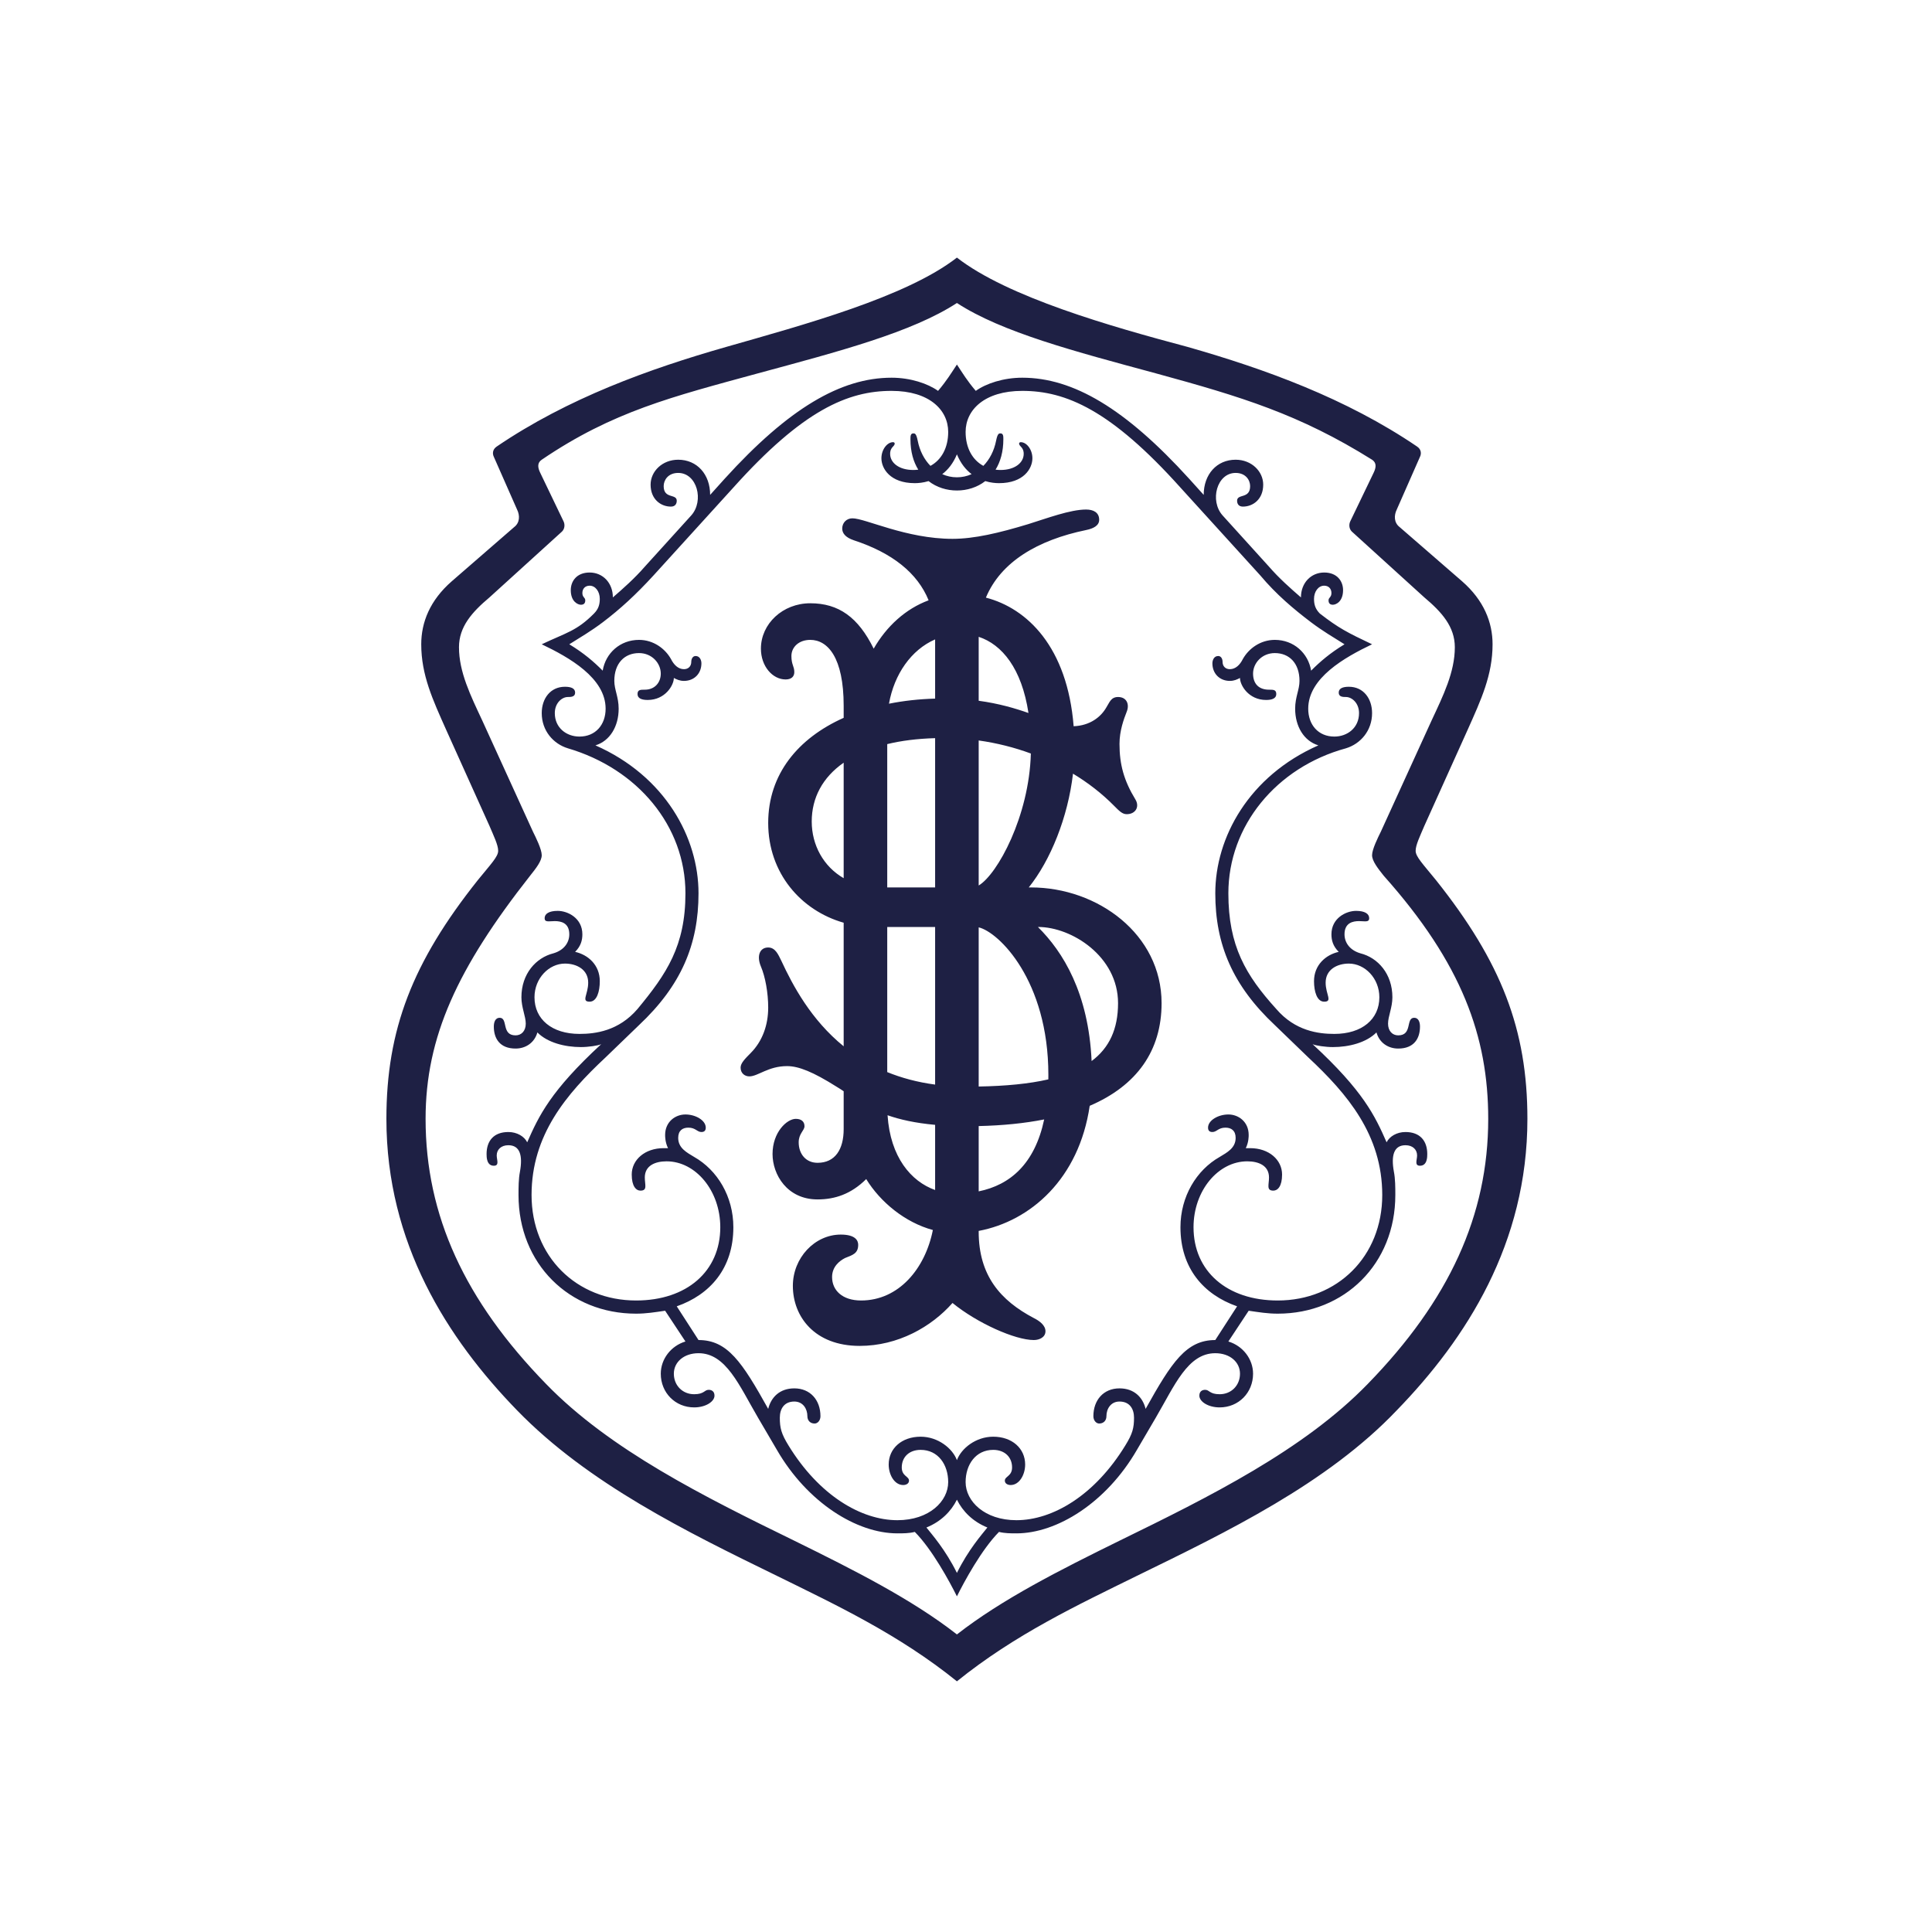 <svg width="60" height="60" viewBox="0 0 60 60" fill="none" xmlns="http://www.w3.org/2000/svg">
<rect width="60" height="60" fill="white"/>
<path fill-rule="evenodd" clip-rule="evenodd" d="M33.901 32.952C33.805 30.84 33.014 29.559 32.233 28.788H32.242C33.279 28.788 34.722 29.698 34.722 31.154C34.722 31.957 34.45 32.543 33.901 32.952ZM30.394 36.999V34.971C31.143 34.954 31.822 34.885 32.428 34.765C32.135 36.145 31.372 36.8 30.394 36.999ZM27.564 34.635C27.946 34.769 28.421 34.877 29.041 34.933V36.957C28.294 36.691 27.649 35.936 27.564 34.635ZM27.554 28.788H29.041V33.683C28.486 33.609 27.993 33.474 27.554 33.295V28.788ZM25.209 25.513C25.209 24.779 25.544 24.144 26.201 23.686V27.273C25.572 26.91 25.209 26.242 25.209 25.513ZM29.041 19.857V21.696C28.543 21.71 28.062 21.763 27.608 21.854C27.771 20.939 28.298 20.18 29.041 19.857ZM31.94 22.143C31.525 21.997 31.02 21.848 30.394 21.763V19.777C31.119 20.015 31.731 20.762 31.94 22.143ZM30.394 27.5V22.996C30.959 23.075 31.503 23.213 32.014 23.401C31.962 25.348 30.976 27.153 30.394 27.5ZM27.554 23.109C27.99 23.003 28.486 22.94 29.041 22.924V27.56H27.554V23.109ZM32.557 33.521C31.961 33.658 31.241 33.728 30.394 33.743V28.8C31.012 28.943 32.558 30.444 32.558 33.382C32.558 33.429 32.557 33.475 32.557 33.521ZM32.017 27.56H31.949C32.626 26.717 33.165 25.383 33.323 24.027C33.798 24.314 34.225 24.647 34.587 25.013C34.767 25.195 34.857 25.285 34.992 25.285C35.263 25.285 35.398 25.058 35.263 24.831C34.902 24.239 34.767 23.739 34.767 23.102C34.767 22.693 34.902 22.329 34.992 22.101C35.083 21.874 34.992 21.646 34.722 21.646C34.496 21.646 34.452 21.828 34.361 21.965C34.188 22.271 33.848 22.534 33.343 22.554C33.148 20.096 31.902 18.892 30.618 18.56C31.079 17.452 32.222 16.772 33.73 16.461C33.956 16.415 34.136 16.324 34.136 16.142C34.136 15.915 33.956 15.824 33.73 15.824C33.234 15.824 32.513 16.097 31.927 16.279C31.025 16.552 30.259 16.734 29.582 16.734C28.14 16.734 26.877 16.097 26.472 16.097C26.291 16.097 26.156 16.233 26.156 16.415C26.156 16.552 26.246 16.688 26.517 16.779C27.715 17.172 28.495 17.798 28.839 18.643C28.127 18.907 27.536 19.444 27.133 20.145C26.653 19.169 26.045 18.735 25.164 18.735C24.308 18.735 23.631 19.372 23.631 20.145C23.631 20.691 23.992 21.101 24.398 21.101C24.578 21.101 24.668 21.01 24.668 20.873C24.668 20.691 24.578 20.646 24.578 20.373C24.578 20.1 24.804 19.872 25.164 19.872C25.705 19.872 26.201 20.418 26.201 21.919V22.293C24.783 22.927 23.857 24.044 23.857 25.558C23.857 27.114 24.874 28.278 26.201 28.656V32.494C25.19 31.673 24.623 30.611 24.263 29.834C24.172 29.652 24.082 29.425 23.857 29.425C23.586 29.425 23.496 29.698 23.631 30.016C23.767 30.335 23.857 30.835 23.857 31.29C23.857 31.836 23.677 32.336 23.316 32.7C23.136 32.882 23 33.018 23 33.155C23 33.337 23.136 33.428 23.271 33.428C23.541 33.428 23.857 33.109 24.443 33.109C24.804 33.109 25.254 33.291 25.976 33.746C26.052 33.791 26.126 33.839 26.201 33.89V34.429V35.066C26.201 35.702 25.931 36.112 25.39 36.112C25.029 36.112 24.804 35.839 24.804 35.475C24.804 35.202 24.984 35.111 24.984 34.975C24.984 34.838 24.894 34.747 24.713 34.747C24.443 34.747 23.992 35.156 23.992 35.839C23.992 36.476 24.443 37.249 25.39 37.249C25.926 37.249 26.43 37.085 26.901 36.617C27.337 37.329 28.104 37.964 28.971 38.199C28.733 39.4 27.911 40.388 26.742 40.388C26.156 40.388 25.841 40.069 25.841 39.66C25.841 39.341 26.066 39.159 26.246 39.068C26.472 38.977 26.652 38.932 26.652 38.659C26.652 38.523 26.562 38.341 26.111 38.341C25.299 38.341 24.623 39.068 24.623 39.933C24.623 40.888 25.299 41.798 26.697 41.798C27.888 41.798 28.925 41.208 29.581 40.465C30.352 41.094 31.527 41.616 32.107 41.616C32.287 41.616 32.468 41.525 32.468 41.343C32.468 41.161 32.287 41.024 32.107 40.934C31.07 40.388 30.394 39.614 30.394 38.25V38.227C32.004 37.924 33.509 36.608 33.842 34.342C35.307 33.714 36.074 32.631 36.074 31.154C36.074 29.015 34.091 27.56 32.017 27.56ZM39.681 40.388C38.103 40.388 37.066 39.478 37.066 38.113C37.066 36.976 37.833 36.066 38.734 36.066C39.095 36.066 39.41 36.203 39.41 36.567C39.41 36.794 39.32 36.976 39.546 36.976C39.681 36.976 39.816 36.84 39.816 36.476C39.816 36.021 39.41 35.657 38.824 35.657H38.689C38.779 35.475 38.779 35.293 38.779 35.248C38.779 34.838 38.464 34.611 38.148 34.611C37.833 34.611 37.517 34.793 37.517 35.02C37.517 35.111 37.562 35.156 37.652 35.156C37.788 35.156 37.833 35.02 38.058 35.02C38.238 35.02 38.374 35.111 38.374 35.338C38.374 35.657 38.103 35.793 37.878 35.93C37.157 36.339 36.66 37.158 36.66 38.113C36.66 39.387 37.382 40.206 38.419 40.569L37.742 41.616C36.841 41.616 36.39 42.298 35.578 43.754C35.488 43.39 35.218 43.117 34.767 43.117C34.271 43.117 33.956 43.481 33.956 43.981C33.956 44.118 34.046 44.209 34.136 44.209C34.271 44.209 34.361 44.118 34.361 43.981C34.361 43.754 34.496 43.526 34.767 43.526C35.083 43.526 35.218 43.754 35.218 44.027C35.218 44.345 35.173 44.527 34.947 44.891C34.001 46.438 32.693 47.211 31.566 47.211C30.574 47.211 29.988 46.62 29.988 46.028C29.988 45.482 30.304 45.027 30.845 45.027C31.206 45.027 31.431 45.255 31.431 45.573C31.431 45.846 31.206 45.846 31.206 45.983C31.206 46.074 31.296 46.119 31.386 46.119C31.656 46.119 31.837 45.801 31.837 45.482C31.837 44.982 31.431 44.618 30.845 44.618C30.304 44.618 29.853 44.982 29.718 45.346C29.582 44.982 29.132 44.618 28.591 44.618C28.005 44.618 27.599 44.982 27.599 45.482C27.599 45.801 27.779 46.119 28.05 46.119C28.14 46.119 28.23 46.074 28.23 45.983C28.23 45.846 28.005 45.846 28.005 45.573C28.005 45.255 28.23 45.027 28.591 45.027C29.132 45.027 29.447 45.482 29.447 46.028C29.447 46.62 28.861 47.211 27.869 47.211C26.742 47.211 25.435 46.438 24.488 44.891C24.263 44.527 24.218 44.345 24.218 44.027C24.218 43.754 24.353 43.526 24.668 43.526C24.939 43.526 25.074 43.754 25.074 43.981C25.074 44.118 25.164 44.209 25.299 44.209C25.39 44.209 25.48 44.118 25.48 43.981C25.48 43.481 25.164 43.117 24.668 43.117C24.218 43.117 23.947 43.39 23.857 43.754C23.045 42.298 22.595 41.616 21.693 41.616L21.017 40.569C22.054 40.206 22.775 39.387 22.775 38.113C22.775 37.158 22.279 36.339 21.558 35.93C21.332 35.793 21.062 35.657 21.062 35.338C21.062 35.111 21.197 35.02 21.377 35.02C21.603 35.02 21.648 35.156 21.783 35.156C21.873 35.156 21.918 35.111 21.918 35.02C21.918 34.793 21.603 34.611 21.287 34.611C20.972 34.611 20.656 34.838 20.656 35.248C20.656 35.293 20.656 35.475 20.746 35.657H20.611C20.025 35.657 19.619 36.021 19.619 36.476C19.619 36.84 19.754 36.976 19.89 36.976C20.115 36.976 20.025 36.794 20.025 36.567C20.025 36.203 20.34 36.066 20.701 36.066C21.603 36.066 22.369 36.976 22.369 38.113C22.369 39.478 21.332 40.388 19.754 40.388C17.906 40.388 16.508 39.023 16.508 37.112C16.508 35.248 17.59 33.974 18.808 32.837L19.845 31.836C21.152 30.608 21.693 29.334 21.693 27.742C21.693 26.013 20.656 24.103 18.492 23.148C18.943 23.011 19.213 22.556 19.213 22.01C19.213 21.646 19.078 21.419 19.078 21.146C19.078 20.6 19.394 20.282 19.845 20.282C20.25 20.282 20.521 20.6 20.521 20.919C20.521 21.192 20.34 21.419 20.025 21.419C19.89 21.419 19.799 21.419 19.799 21.555C19.799 21.692 19.935 21.738 20.115 21.738C20.656 21.738 20.927 21.283 20.927 21.055C21.017 21.101 21.107 21.146 21.242 21.146C21.558 21.146 21.783 20.919 21.783 20.6C21.783 20.509 21.738 20.373 21.603 20.373C21.512 20.373 21.468 20.464 21.468 20.555C21.468 20.691 21.377 20.782 21.242 20.782C21.062 20.782 20.927 20.646 20.836 20.464C20.656 20.145 20.295 19.872 19.845 19.872C19.259 19.872 18.808 20.282 18.717 20.828C18.447 20.555 18.131 20.282 17.68 20.009C18.041 19.782 18.357 19.599 18.717 19.327C19.259 18.917 19.754 18.462 20.295 17.871L22.775 15.142C24.939 12.731 26.336 12.139 27.689 12.139C28.861 12.139 29.447 12.731 29.447 13.413C29.447 13.913 29.234 14.284 28.896 14.468C28.704 14.272 28.563 14.004 28.5 13.686C28.455 13.459 28.41 13.459 28.365 13.459C28.275 13.459 28.275 13.55 28.275 13.641C28.275 14.03 28.367 14.343 28.518 14.586C28.468 14.592 28.417 14.596 28.365 14.596C27.914 14.596 27.644 14.368 27.644 14.095C27.644 14.05 27.644 13.959 27.734 13.868C27.824 13.777 27.779 13.732 27.734 13.732C27.554 13.732 27.373 13.959 27.373 14.232C27.373 14.55 27.644 15.005 28.41 15.005C28.524 15.005 28.674 14.991 28.837 14.941C29.091 15.138 29.404 15.233 29.718 15.233C30.031 15.233 30.345 15.138 30.599 14.941C30.761 14.991 30.912 15.005 31.025 15.005C31.792 15.005 32.062 14.55 32.062 14.232C32.062 13.959 31.882 13.732 31.701 13.732C31.656 13.732 31.611 13.777 31.701 13.868C31.792 13.959 31.792 14.05 31.792 14.095C31.792 14.368 31.521 14.596 31.07 14.596C31.018 14.596 30.967 14.592 30.918 14.586C31.068 14.343 31.16 14.03 31.16 13.641C31.16 13.55 31.16 13.459 31.07 13.459C31.025 13.459 30.98 13.459 30.935 13.686C30.872 14.004 30.731 14.272 30.539 14.468C30.201 14.284 29.988 13.913 29.988 13.413C29.988 12.731 30.574 12.139 31.747 12.139C33.099 12.139 34.496 12.731 36.66 15.142L39.14 17.871C39.636 18.462 40.177 18.917 40.718 19.327C41.079 19.599 41.394 19.782 41.755 20.009C41.304 20.282 40.989 20.555 40.718 20.828C40.628 20.282 40.177 19.872 39.591 19.872C39.14 19.872 38.779 20.145 38.599 20.464C38.509 20.646 38.374 20.782 38.193 20.782C38.058 20.782 37.968 20.691 37.968 20.555C37.968 20.464 37.923 20.373 37.833 20.373C37.697 20.373 37.652 20.509 37.652 20.6C37.652 20.919 37.878 21.146 38.193 21.146C38.328 21.146 38.419 21.101 38.509 21.055C38.509 21.283 38.779 21.738 39.32 21.738C39.501 21.738 39.636 21.692 39.636 21.555C39.636 21.419 39.546 21.419 39.41 21.419C39.095 21.419 38.915 21.237 38.915 20.919C38.915 20.6 39.185 20.282 39.591 20.282C40.042 20.282 40.357 20.6 40.357 21.146C40.357 21.419 40.222 21.646 40.222 22.01C40.222 22.556 40.492 23.011 40.943 23.148C38.779 24.103 37.742 26.013 37.742 27.742C37.742 29.334 38.283 30.608 39.591 31.836L40.628 32.837C41.845 33.974 42.927 35.248 42.927 37.112C42.927 39.023 41.529 40.388 39.681 40.388ZM29.718 48.848C29.357 48.121 28.951 47.666 28.771 47.438C29.222 47.256 29.537 46.938 29.718 46.574C29.898 46.938 30.214 47.256 30.664 47.438C30.484 47.666 30.078 48.121 29.718 48.848ZM30.174 14.725C30.032 14.789 29.878 14.823 29.718 14.823C29.557 14.823 29.403 14.789 29.262 14.725C29.438 14.591 29.601 14.394 29.718 14.11C29.835 14.394 29.997 14.591 30.174 14.725ZM43.648 35.156C43.378 35.156 43.152 35.293 43.062 35.475C42.702 34.656 42.341 33.883 40.763 32.427C40.853 32.473 41.169 32.518 41.394 32.518C41.89 32.518 42.431 32.382 42.747 32.063C42.837 32.382 43.107 32.564 43.423 32.564C43.919 32.564 44.099 32.245 44.099 31.881C44.099 31.745 44.054 31.608 43.919 31.608C43.648 31.608 43.874 32.154 43.423 32.154C43.242 32.154 43.107 32.018 43.107 31.79C43.107 31.563 43.242 31.29 43.242 30.971C43.242 30.244 42.792 29.743 42.251 29.607C41.935 29.516 41.755 29.288 41.755 29.015C41.755 28.652 42.025 28.606 42.206 28.606C42.386 28.606 42.521 28.652 42.521 28.515C42.521 28.379 42.386 28.288 42.115 28.288C41.8 28.288 41.349 28.515 41.349 29.015C41.349 29.198 41.394 29.38 41.575 29.561C41.169 29.652 40.808 29.971 40.808 30.471C40.808 30.79 40.898 31.108 41.124 31.108C41.394 31.108 41.169 30.881 41.169 30.517C41.169 30.107 41.529 29.925 41.89 29.925C42.386 29.925 42.837 30.38 42.837 30.971C42.837 31.654 42.296 32.109 41.439 32.109C40.943 32.109 40.222 32.018 39.636 31.335C38.689 30.289 38.148 29.38 38.148 27.742C38.148 25.649 39.636 23.83 41.8 23.239C42.251 23.102 42.611 22.693 42.611 22.147C42.611 21.692 42.341 21.328 41.89 21.328C41.71 21.328 41.575 21.373 41.575 21.51C41.575 21.646 41.71 21.646 41.8 21.646C41.98 21.646 42.206 21.828 42.206 22.147C42.206 22.602 41.845 22.875 41.439 22.875C40.943 22.875 40.628 22.511 40.628 22.01C40.628 21.055 41.755 20.418 42.611 20.009C41.845 19.645 41.575 19.509 40.989 19.054C40.853 18.917 40.808 18.781 40.808 18.599C40.808 18.371 40.943 18.189 41.124 18.189C41.259 18.189 41.349 18.28 41.349 18.417C41.349 18.553 41.259 18.553 41.259 18.644C41.259 18.735 41.304 18.781 41.394 18.781C41.484 18.781 41.71 18.69 41.71 18.326C41.71 18.053 41.529 17.78 41.124 17.78C40.718 17.78 40.402 18.098 40.402 18.553C40.087 18.28 39.726 17.962 39.41 17.598L37.968 16.006C37.562 15.551 37.788 14.687 38.374 14.687C38.689 14.687 38.824 14.914 38.824 15.096C38.824 15.505 38.419 15.324 38.419 15.551C38.419 15.642 38.464 15.733 38.599 15.733C38.915 15.733 39.23 15.505 39.23 15.051C39.23 14.641 38.87 14.277 38.374 14.277C37.788 14.277 37.382 14.732 37.382 15.369L36.931 14.869C34.947 12.685 33.324 11.73 31.747 11.73C31.16 11.73 30.619 11.912 30.304 12.139C30.033 11.821 29.898 11.594 29.718 11.321C29.537 11.594 29.402 11.821 29.132 12.139C28.816 11.912 28.275 11.73 27.689 11.73C26.111 11.73 24.488 12.685 22.504 14.869L22.054 15.369C22.054 14.732 21.648 14.277 21.062 14.277C20.566 14.277 20.205 14.641 20.205 15.051C20.205 15.505 20.521 15.733 20.836 15.733C20.972 15.733 21.017 15.642 21.017 15.551C21.017 15.324 20.611 15.505 20.611 15.096C20.611 14.914 20.746 14.687 21.062 14.687C21.648 14.687 21.873 15.551 21.468 16.006L20.025 17.598C19.709 17.962 19.349 18.28 19.033 18.553C19.033 18.098 18.717 17.78 18.312 17.78C17.906 17.78 17.726 18.053 17.726 18.326C17.726 18.69 17.951 18.781 18.041 18.781C18.131 18.781 18.176 18.735 18.176 18.644C18.176 18.553 18.086 18.553 18.086 18.417C18.086 18.28 18.176 18.189 18.312 18.189C18.492 18.189 18.627 18.371 18.627 18.599C18.627 18.781 18.582 18.917 18.447 19.054C17.906 19.599 17.59 19.645 16.824 20.009C17.68 20.418 18.808 21.055 18.808 22.01C18.808 22.511 18.492 22.875 17.996 22.875C17.59 22.875 17.23 22.602 17.23 22.147C17.23 21.828 17.455 21.646 17.635 21.646C17.726 21.646 17.861 21.646 17.861 21.51C17.861 21.373 17.726 21.328 17.545 21.328C17.094 21.328 16.824 21.692 16.824 22.147C16.824 22.693 17.184 23.102 17.635 23.239C19.799 23.875 21.287 25.649 21.287 27.742C21.287 29.38 20.701 30.244 19.799 31.335C19.213 32.018 18.492 32.109 17.996 32.109C17.14 32.109 16.599 31.654 16.599 30.971C16.599 30.38 17.049 29.925 17.545 29.925C17.906 29.925 18.267 30.107 18.267 30.517C18.267 30.881 18.041 31.108 18.312 31.108C18.537 31.108 18.627 30.79 18.627 30.471C18.627 29.971 18.267 29.652 17.861 29.561C18.041 29.38 18.086 29.198 18.086 29.015C18.086 28.515 17.635 28.288 17.32 28.288C17.049 28.288 16.914 28.379 16.914 28.515C16.914 28.652 17.049 28.606 17.23 28.606C17.41 28.606 17.68 28.652 17.68 29.015C17.68 29.288 17.5 29.516 17.184 29.607C16.644 29.743 16.193 30.244 16.193 30.971C16.193 31.29 16.328 31.563 16.328 31.79C16.328 32.018 16.193 32.154 16.012 32.154C15.562 32.154 15.787 31.608 15.517 31.608C15.381 31.608 15.336 31.745 15.336 31.881C15.336 32.245 15.517 32.564 16.012 32.564C16.328 32.564 16.599 32.382 16.689 32.063C17.004 32.382 17.545 32.518 18.041 32.518C18.267 32.518 18.582 32.473 18.672 32.427C17.094 33.883 16.734 34.656 16.373 35.475C16.283 35.293 16.058 35.156 15.787 35.156C15.336 35.156 15.111 35.429 15.111 35.839C15.111 35.93 15.111 36.203 15.336 36.203C15.517 36.203 15.426 36.021 15.426 35.884C15.426 35.702 15.562 35.566 15.787 35.566C16.148 35.566 16.238 35.884 16.148 36.385C16.103 36.612 16.103 36.885 16.103 37.112C16.103 39.25 17.68 40.797 19.754 40.797C20.07 40.797 20.34 40.752 20.656 40.706L21.287 41.661C20.836 41.798 20.521 42.207 20.521 42.662C20.521 43.253 20.972 43.708 21.558 43.708C21.918 43.708 22.189 43.526 22.189 43.344C22.189 43.208 22.099 43.162 22.009 43.162C21.873 43.162 21.873 43.299 21.558 43.299C21.197 43.299 20.927 43.026 20.927 42.662C20.927 42.298 21.242 42.025 21.693 42.025C22.549 42.025 22.955 43.026 23.541 44.027L24.127 45.027C25.074 46.665 26.607 47.62 27.869 47.62C28.05 47.62 28.23 47.62 28.41 47.575C28.951 48.121 29.492 49.121 29.718 49.576C29.943 49.121 30.484 48.121 31.025 47.575C31.206 47.62 31.386 47.62 31.566 47.62C32.828 47.62 34.361 46.665 35.308 45.027L35.894 44.027C36.48 43.026 36.886 42.025 37.742 42.025C38.193 42.025 38.509 42.298 38.509 42.662C38.509 43.026 38.238 43.299 37.878 43.299C37.562 43.299 37.562 43.162 37.427 43.162C37.337 43.162 37.247 43.208 37.247 43.344C37.247 43.526 37.517 43.708 37.878 43.708C38.464 43.708 38.915 43.253 38.915 42.662C38.915 42.207 38.599 41.798 38.148 41.661L38.779 40.706C39.095 40.752 39.365 40.797 39.681 40.797C41.755 40.797 43.333 39.25 43.333 37.112C43.333 36.885 43.333 36.612 43.288 36.385C43.197 35.884 43.288 35.566 43.648 35.566C43.874 35.566 44.009 35.702 44.009 35.884C44.009 36.021 43.919 36.203 44.099 36.203C44.325 36.203 44.325 35.93 44.325 35.839C44.325 35.429 44.099 35.156 43.648 35.156ZM42.476 42.98C40.492 45.027 37.562 46.483 34.767 47.848C32.919 48.757 31.115 49.667 29.718 50.759C28.32 49.667 26.517 48.757 24.668 47.848C21.873 46.483 18.943 45.027 16.959 42.98C14.434 40.388 13.217 37.749 13.217 34.747C13.217 32.2 14.209 30.062 16.463 27.196C16.644 26.969 16.824 26.741 16.824 26.559C16.824 26.377 16.644 26.013 16.553 25.831L14.976 22.374C14.615 21.601 14.254 20.873 14.254 20.1C14.254 19.463 14.66 19.008 15.201 18.553L17.455 16.506C17.545 16.415 17.545 16.279 17.5 16.188L16.779 14.687C16.689 14.505 16.689 14.368 16.824 14.277C19.033 12.776 20.881 12.321 23.541 11.594C26.066 10.911 28.32 10.32 29.718 9.41C31.115 10.32 33.369 10.911 35.894 11.594C38.554 12.321 40.357 12.867 42.611 14.277C42.747 14.368 42.747 14.505 42.657 14.687L41.935 16.188C41.89 16.279 41.89 16.415 41.98 16.506L44.234 18.553C44.775 19.008 45.181 19.463 45.181 20.1C45.181 20.873 44.821 21.601 44.46 22.374L42.882 25.831C42.792 26.013 42.611 26.377 42.611 26.559C42.611 26.741 42.792 26.969 42.972 27.196C45.407 29.925 46.218 32.2 46.218 34.747C46.218 37.749 45.001 40.388 42.476 42.98ZM44.595 27.332C44.189 26.832 43.964 26.605 43.964 26.423C43.964 26.241 44.099 25.968 44.234 25.649L45.587 22.647C45.993 21.738 46.353 20.964 46.353 20.009C46.353 19.327 46.083 18.644 45.407 18.053L43.468 16.37C43.288 16.233 43.288 16.006 43.378 15.824L44.099 14.186C44.144 14.095 44.144 13.959 44.009 13.868C41.8 12.367 39.275 11.457 36.886 10.775C34.496 10.138 31.296 9.228 29.718 8C28.14 9.228 24.939 10.092 22.549 10.775C20.16 11.457 17.635 12.367 15.426 13.868C15.291 13.959 15.291 14.095 15.336 14.186L16.058 15.824C16.148 16.006 16.148 16.233 15.967 16.37L14.029 18.053C13.352 18.644 13.082 19.327 13.082 20.009C13.082 20.964 13.443 21.738 13.848 22.647L15.201 25.649C15.336 25.968 15.471 26.241 15.471 26.423C15.471 26.605 15.246 26.832 14.84 27.332C12.812 29.88 12 31.972 12 34.747C12 38.614 13.894 41.57 16.058 43.799C18.267 46.074 21.332 47.575 24.127 48.939C25.976 49.849 27.914 50.759 29.718 52.215C31.521 50.759 33.46 49.849 35.308 48.939C38.103 47.575 41.214 46.074 43.378 43.799C45.542 41.57 47.435 38.614 47.435 34.747C47.435 31.972 46.624 29.88 44.595 27.332Z" fill="#1E2044"/>
</svg>
